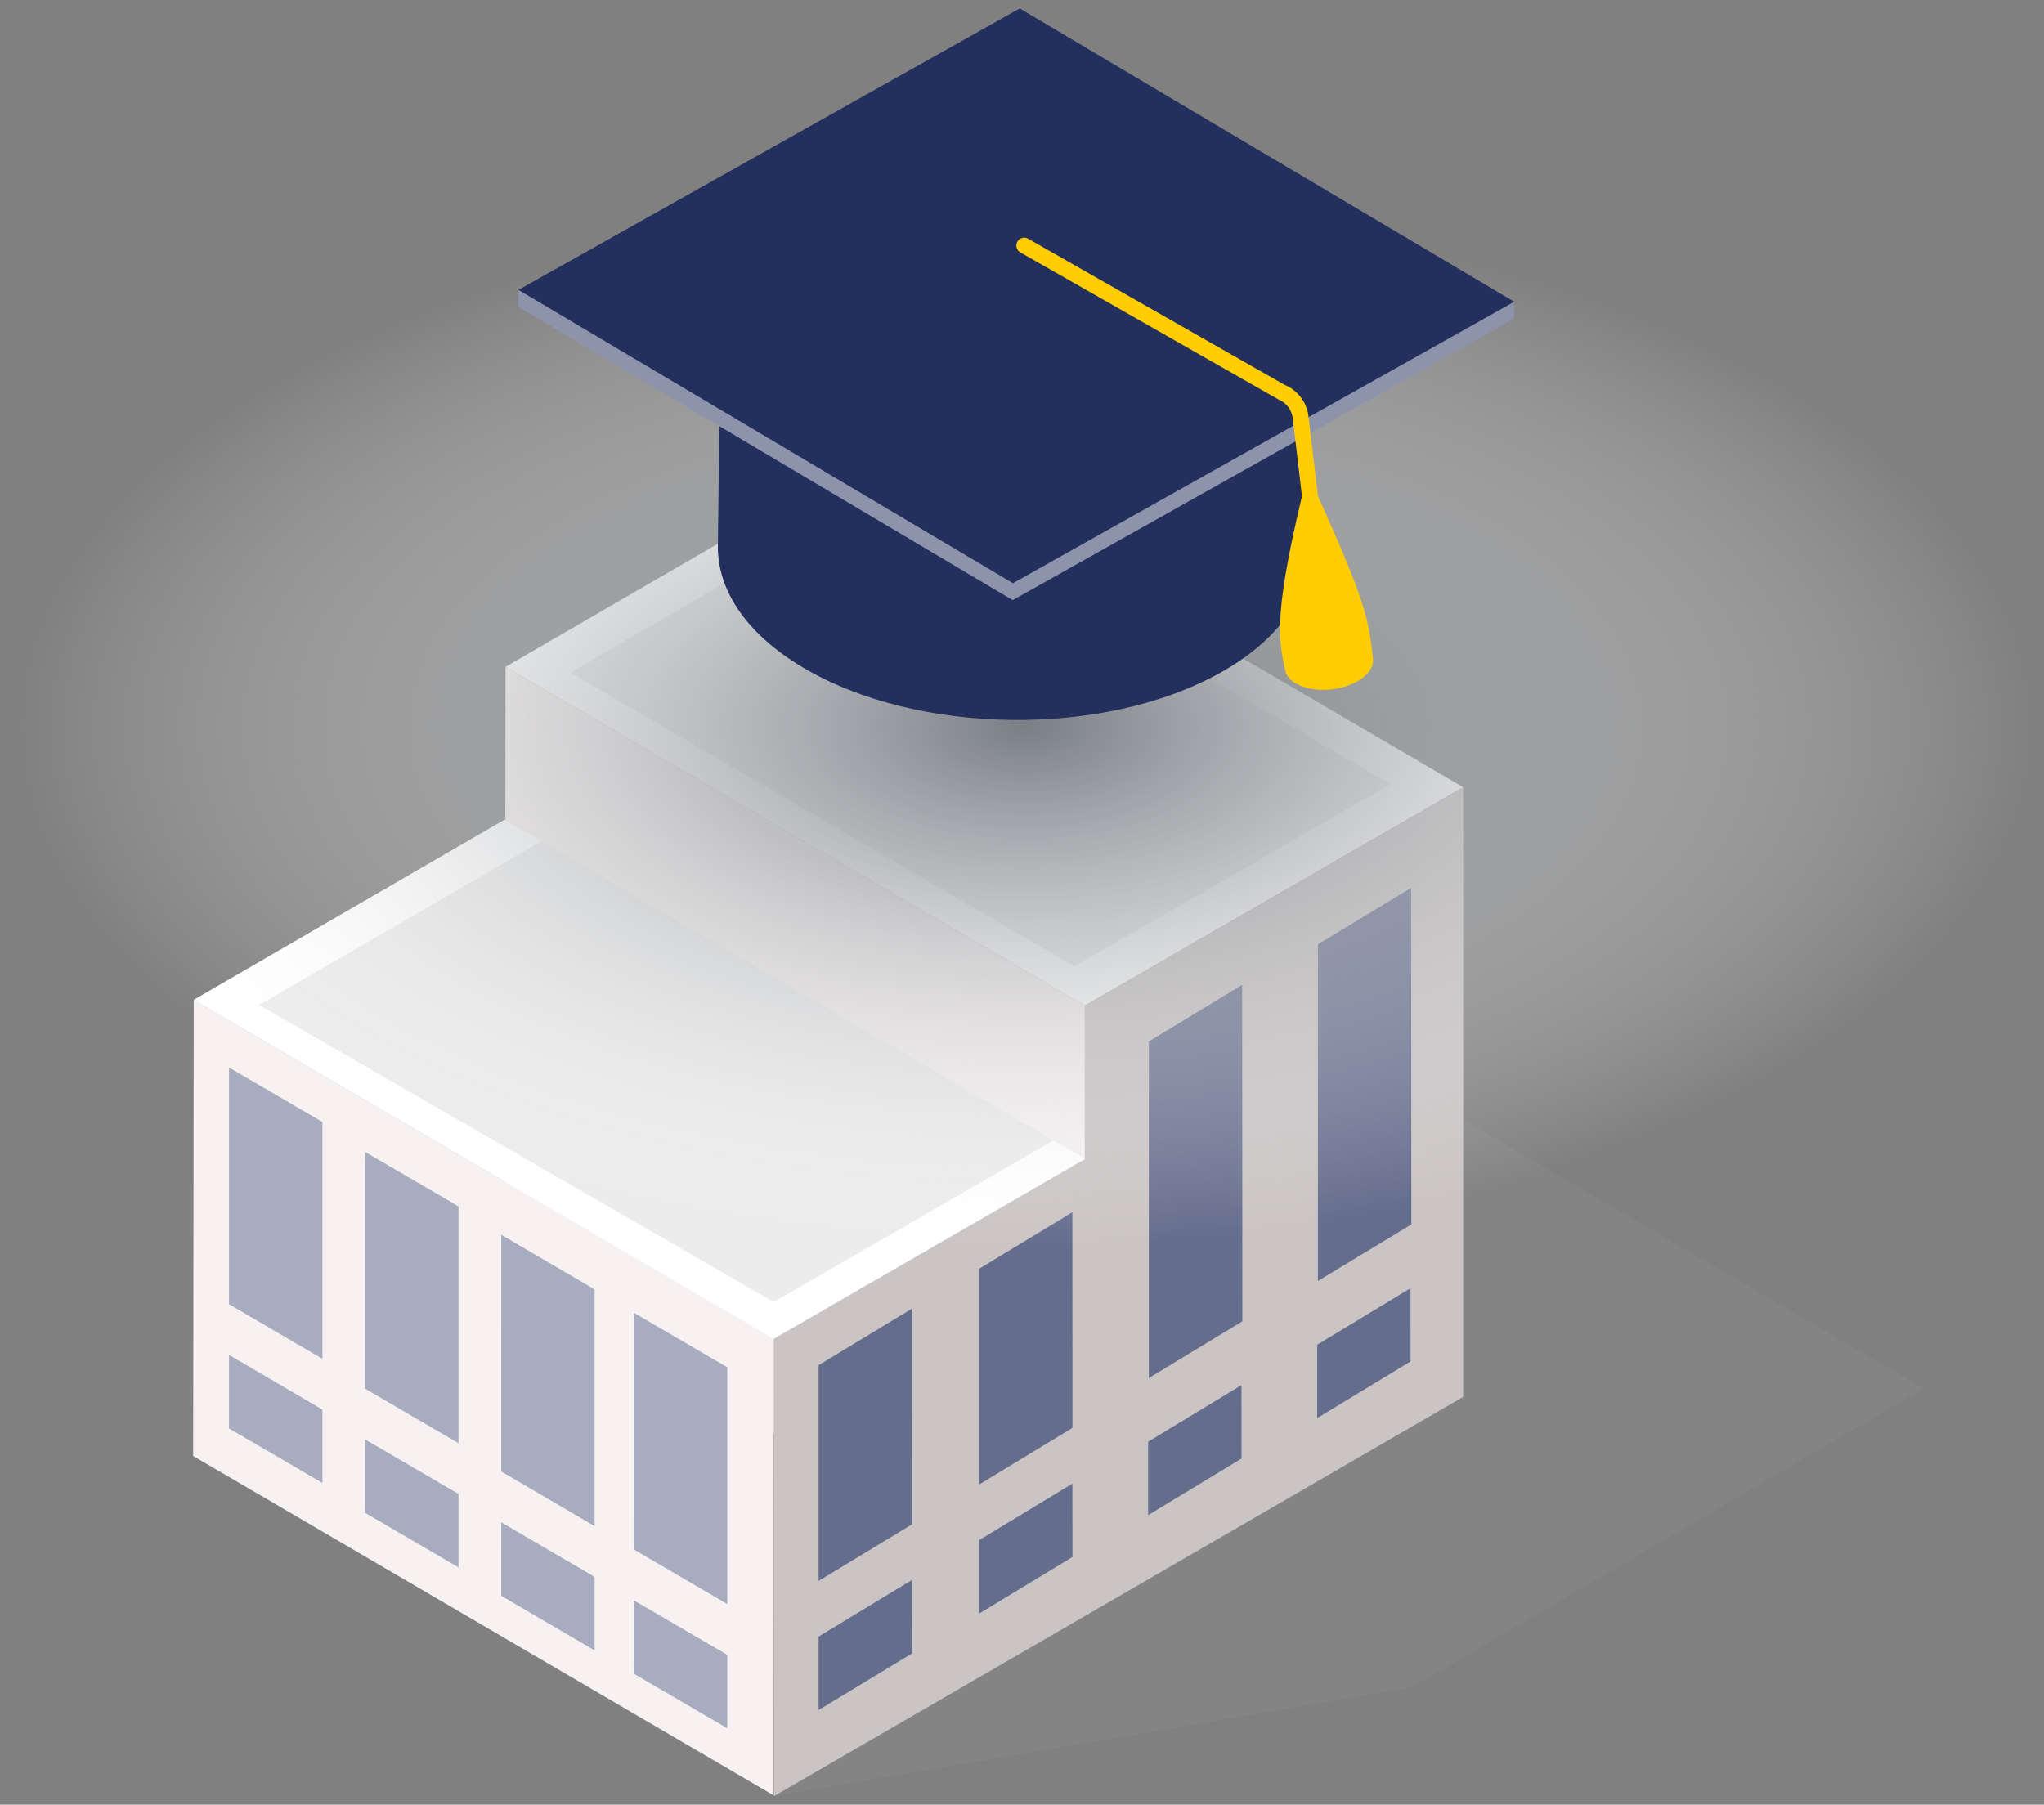 <svg width="171" height="151" viewBox="0 0 171 151" fill="none" xmlns="http://www.w3.org/2000/svg">
<rect x="0" y="0" width="171" height="151" fill="#808080" stroke="none"/>
<g style="mix-blend-mode:multiply" opacity="0.4">
<path d="M77.151 98.89L64.755 150.282L118.071 141.201L160.935 116.182L92.401 76.204L77.151 98.89Z" fill="#89898A"/>
</g>
<path d="M90.76 135.149L42.234 106.755L42.291 55.797L90.76 84.136V135.149Z" fill="#F7F1F1"/>
<path d="M90.76 84.136L42.291 55.797L73.886 37.478L122.409 65.868L90.76 84.136Z" fill="white"/>
<path d="M89.898 80.855L47.7 56.281L74.085 40.983L116.326 65.6L89.898 80.855Z" fill="#ECECEC"/>
<path d="M64.727 150.222L16.16 121.825L16.208 83.666L64.727 112.028V150.222Z" fill="#F7F1F1"/>
<path d="M64.727 112.028L16.208 83.666L42.221 68.585L90.787 96.974L64.727 112.028Z" fill="#ECECEC"/>
<path d="M64.727 108.942L21.683 84.082L45.306 70.382L42.221 68.585L16.208 83.666L64.727 112.028L90.787 96.974L88.134 95.419L64.727 108.942Z" fill="white"/>
<path d="M90.76 84.136L90.77 96.984L64.727 112.028L64.755 150.282L122.409 116.879V65.868L90.76 84.136Z" fill="#CAC4C4"/>
<path d="M26.973 124.082L19.159 119.518V113.369L26.973 117.939V124.082Z" fill="#A7ACBE"/>
<path d="M38.357 131.146L30.54 126.578L30.546 120.436L38.357 125.001V131.146Z" fill="#A7ACBE"/>
<path d="M49.744 138.088L41.931 133.52L41.939 127.378L49.744 131.936V138.088Z" fill="#A7ACBE"/>
<path d="M60.843 144.607L53.024 140.042L53.028 133.907L60.843 138.461V144.607Z" fill="#A7ACBE"/>
<path d="M68.484 143.079L76.298 138.347L76.291 132.201L68.484 136.933V143.079Z" fill="#656D8D"/>
<path d="M81.911 135.012L89.723 130.275L89.715 124.138L81.911 128.866V135.012Z" fill="#656D8D"/>
<path d="M68.484 132.28L76.298 127.544L76.291 109.495L68.484 114.227V132.28Z" fill="#656D8D"/>
<path d="M81.911 124.216L89.723 119.473L89.715 101.43L81.911 106.161V124.216Z" fill="#656D8D"/>
<path d="M96.055 126.771L103.866 122.038L103.859 115.896L96.055 120.629V126.771Z" fill="#656D8D"/>
<path d="M110.197 118.652L118.007 113.914L118.005 107.783L110.197 112.514V118.652Z" fill="#656D8D"/>
<path d="M26.973 113.693L19.159 109.124V89.32L26.973 93.877V113.693Z" fill="#A7ACBE"/>
<path d="M38.357 120.753L30.54 116.189L30.546 96.383L38.357 100.939V120.753Z" fill="#A7ACBE"/>
<path d="M49.744 127.691L41.931 123.118L41.939 103.318L49.744 107.882V127.691Z" fill="#A7ACBE"/>
<path d="M60.843 134.214L53.024 129.645L53.028 109.839L60.843 114.401V134.214Z" fill="#A7ACBE"/>
<path d="M96.113 115.303L103.933 110.558L103.918 82.403L96.113 87.138V115.303Z" fill="#656D8D"/>
<path d="M110.256 107.18L118.071 102.453L118.06 74.287L110.256 79.014V107.18Z" fill="#656D8D"/>
<path d="M85.818 104.195C132.734 104.195 170.768 84.769 170.768 60.807C170.768 36.845 132.734 17.419 85.818 17.419C38.901 17.419 0.867 36.845 0.867 60.807C0.867 84.769 38.901 104.195 85.818 104.195Z" fill="url(#paint0_radial_675_13534)"/>
<path d="M60.27 27.774L60.057 45.676C60.014 49.328 62.383 53.008 67.177 55.851C76.762 61.538 92.411 61.725 102.129 56.267C106.988 53.539 109.443 49.916 109.488 46.264L109.701 28.361L60.27 27.774Z" fill="#232F5D"/>
<path d="M102.623 14.65C112.209 20.337 112.101 29.372 102.383 34.829C92.666 40.286 77.016 40.1 67.431 34.413C57.846 28.726 57.953 19.691 67.671 14.234C77.39 8.777 93.038 8.963 102.623 14.65Z" fill="#333333"/>
<path d="M126.66 26.666L84.722 50.216L43.357 25.676L43.373 24.255L85.295 2.124L126.676 25.247L126.66 26.666Z" fill="#8D93AB"/>
<path d="M126.676 25.247L84.74 48.797L43.373 24.255L85.311 0.704L126.676 25.247Z" fill="#232F5D"/>
<path d="M110.37 48.139C110.007 48.183 109.676 47.922 109.635 47.559L108.151 34.996C108.069 34.297 107.612 33.696 106.961 33.428L85.438 21.162C85.099 21.023 84.938 20.635 85.076 20.295C85.215 19.957 85.6 19.795 85.943 19.935L107.466 32.2C108.562 32.651 109.329 33.662 109.468 34.838L110.951 47.401C110.994 47.765 110.734 48.095 110.37 48.137V48.139Z" fill="#FFCD02"/>
<path d="M109.389 39.614C106.452 51.386 106.96 53.405 107.496 55.983C107.561 56.528 107.984 57.029 108.752 57.359C110.288 58.019 112.62 57.744 113.96 56.745C114.63 56.245 114.925 55.657 114.862 55.114C114.443 51.558 114.342 50.436 109.389 39.614V39.614Z" fill="#FFCD02"/>
<defs>
<radialGradient id="paint0_radial_675_13534" cx="0" cy="0" r="1" gradientUnits="userSpaceOnUse" gradientTransform="translate(85.818 60.826) scale(84.95 43.322)">
<stop stop-color="#7A7F85"/>
<stop offset="1" stop-color="white" stop-opacity="0"/>
</radialGradient>
</defs>
</svg>
